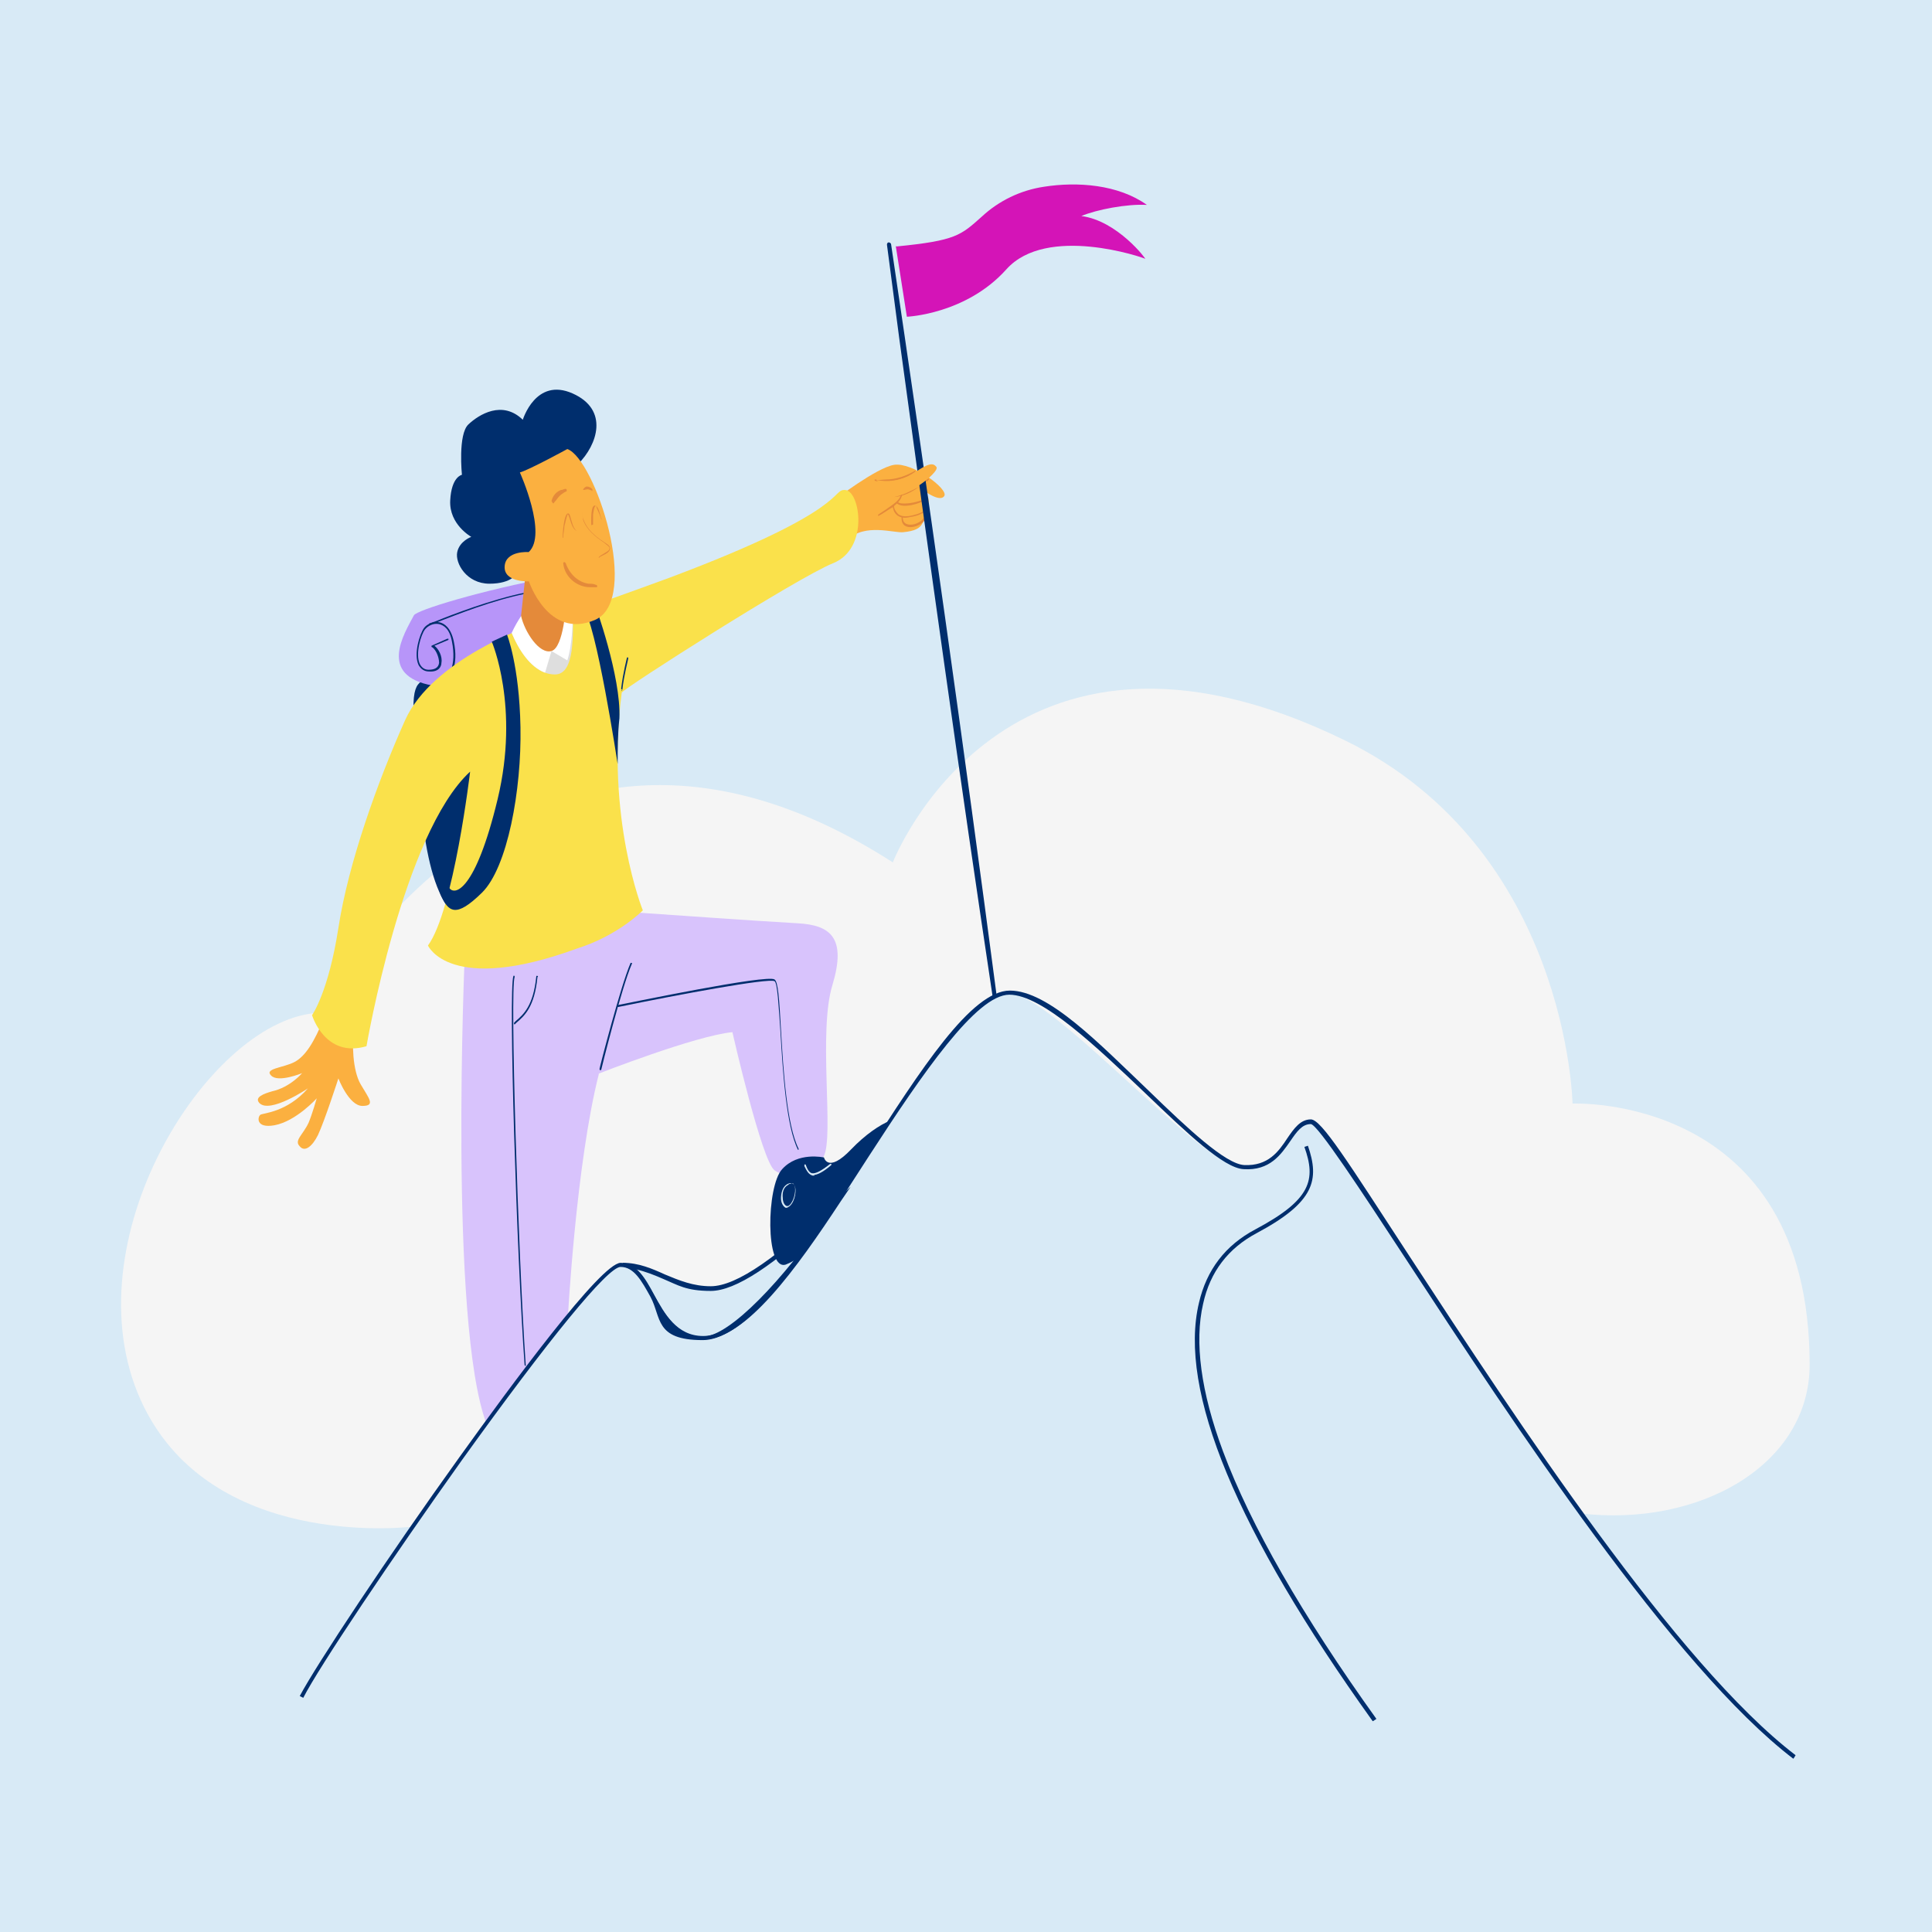<?xml version="1.0" encoding="UTF-8"?>
<svg id="Layer_1" data-name="Layer 1" xmlns="http://www.w3.org/2000/svg" version="1.1" viewBox="0 0 330 330">
  <defs>
    <style>
      .cls-1 {
        fill: #d414b7;
      }

      .cls-1, .cls-2, .cls-3, .cls-4, .cls-5, .cls-6, .cls-7, .cls-8, .cls-9, .cls-10, .cls-11 {
        stroke-width: 0px;
      }

      .cls-2 {
        fill: #fbb040;
      }

      .cls-3 {
        fill: #f5f5f5;
      }

      .cls-4 {
        fill: #dedede;
      }

      .cls-5 {
        fill: #d8eaf6;
      }

      .cls-6 {
        fill: #002e6d;
      }

      .cls-7 {
        fill: #fae14b;
      }

      .cls-8 {
        fill: #e48a3a;
      }

      .cls-9 {
        fill: #d8c3fc;
      }

      .cls-10 {
        fill: #b795f9;
      }

      .cls-11 {
        fill: #fff;
      }
    </style>
  </defs>
  <g id="Layer_4" data-name="Layer 4">
    <rect class="cls-5" width="330" height="330"/>
  </g>
  <g id="Layer_5" data-name="Layer 5">
    <g>
      <path class="cls-3" d="M70.2,260.8c14.4-20.8,32.1-44.6,35.4-44.7h.4c5.5.2,9.1,4,15,4s13.6-6.8,21.9-15c11.1-16.7,21.5-35.5,29.2-35.5s32.6,29.4,40,29.8c7.3.4,7.5-7.8,11.4-7.8s23.4,35.4,46.1,66.9h.3c20.4,2.4,39.2-8.3,39.2-25.4,0-46.4-40.5-44.6-40.5-44.6,0,0-.8-43.4-38.8-62-58.2-28.5-77.3,20.8-77.3,20.8-63.4-40.7-97.9,25.7-97.9,25.7-18.2.6-42.2,37.5-31.1,64.9,10.5,25.7,42.6,23.3,46.6,22.9h.1Z"/>
      <path class="cls-3" d="M142.9,205c-.3.4.3-.4,0,0h0Z"/>
    </g>
    <path class="cls-2" d="M142.3,85.6c.2-.2,7.4-5.7,10.4-6.2,3.1-.5,9.3,4.1,8.6,5.3s-3.5-.9-3.5-.9c0,0,.8.9.8,1.5s.2,2.7.1,2.8c-1.7.8-.3,2.4-4.4,2.8-1.5.2-6.6-1.6-9.5,1.3s-2.6-6.6-2.6-6.6h0Z"/>
    <path class="cls-8" d="M150,87.9c.8-.5,1.5-1,2.2-1.5s1.5-1.1,1.7-1.9h.2c-.2,1-1,1.6-1.7,2.2-.2,0-2.8,1.9-2.4,1.3h0Z"/>
    <path class="cls-8" d="M153.3,85.7c.3.3.8.3,1.2.3,1.3,0,2.6-.4,3.8-.9,0,0,.2,0,0,.2-1.1.7-4.2,1.7-5.2.6,0,0,0-.2.1,0h0v-.2Z"/>
    <path class="cls-8" d="M152.7,86.4h0c0,.5.3,1,.7,1.4.9.7,2.3.3,3.3,0,.5-.2,1.1-.4,1.5-.8,0,0,.2,0,.1,0-.8,1-2.1,1.2-3.3,1.4-1.3.2-2.4-.5-2.5-1.9v-.3s.2,0,0,0h.2Z"/>
    <path class="cls-8" d="M154,88.2h.2v.2c0,1.2,1.1,1.4,2.1,1.1.9-.3,1.9-1,1.6-2h-.1c.4,0,.4.9.3,1.1-.7,1.5-4.1,2.3-4.1,0h0c0,0,.2,0,.2,0h-.2v-.2Z"/>
    <path class="cls-8" d="M158.1,82.1c0-.2.5-.5.6-.3,0,.2-.6.7-.6.3h0Z"/>
    <path class="cls-2" d="M60.5,176c-.4,2-.3,6.8,1.1,9.2s2.6,3.7.3,3.7-4.1-4.7-4.1-4.7c0,0-2.4,7.4-3.5,9.7-.9,1.8-2.2,3-3.1,1.9-1-1,.5-1.9,1.5-4,.6-1.4,1.4-4.2,1.4-4.2,0,0-3.5,3.9-7.2,4.6-3.3.6-2.9-1.5-2.4-1.8s4.5-.4,8.1-4.5c0,0-6.5,4.4-8.3,2.5-.9-1,.8-1.6,2.2-2,3.1-.7,5.1-3.1,5.1-3.1,0,0-4.1,1.7-5.3.4-1.2-1.2,2.1-1.3,4-2.3s3.4-3.5,5-7.4,5.1,1.9,5.1,1.9h.1Z"/>
    <path class="cls-6" d="M74,115.4c-1.9,1.3-4,0-3.2,8.4.9,8.3.8,26.2,6.5,32.1s18.2-13.5,18.2-13.5l-4.7-27s-16.8,0-16.8,0Z"/>
    <path class="cls-6" d="M234.4,293.9c-23.2-32.4-33.2-56.4-29.6-71.4,1.3-5.6,4.5-9.8,9.6-12.5,9.6-5.1,10.4-8.5,8.4-14.1l.6-.2c2,5.8,1.2,9.6-8.7,14.9-4.9,2.6-8,6.6-9.2,12.1-1.5,6.5-.4,15,3.4,25.2,4.7,12.6,13.5,28,26.2,45.7l-.6.4h0Z"/>
    <path class="cls-9" d="M102.2,183.4s16.6-6.5,22.9-7.1c0,0,5,22,7.2,23.6s6.6,1,8.4-2.4c1.8-3.4-1-21.3,1.5-29.3,2.4-8-.3-10.2-6-10.5s-27-1.8-27-1.8l-29.8,6.8s-2.8,63.3,3.7,80.5c0,0,11.2-15,13.9-18.2,0,0,1.4-26.3,5.3-41.6h0Z"/>
    <path class="cls-6" d="M102.6,182.8h0c0,0-.2,0-.2-.2s3.6-14.2,5.3-18.1c0,0,0-.1.2,0s0,.1,0,.2c-1.7,3.9-5.2,17.9-5.2,18,0,0,0,.1-.2.1h0Z"/>
    <path class="cls-6" d="M136.4,196.4h-.1c-2-4-2.6-13.4-3-20.3-.3-4.2-.5-8.2-1-8.5-.9-.6-16.5,2.3-26.7,4.4,0,0-.2,0-.2-.1s0-.2,0-.2c2.6-.5,25.6-5.3,26.9-4.4.6.4.8,3.2,1.1,8.7.4,6.9,1,16.2,3,20.2v.2h-.1Z"/>
    <path class="cls-6" d="M140.7,197.6s.6,3,4.7-1.3c2.4-2.5,4.9-4.2,6.7-4.9-2.6,4.2-6,8.8-8.1,12.6-.9,1.5-4.6,6.9-7.1,10.5-1,.7-1.9,1.2-2.7,1.5-3.5,1.1-3.3-13.4-.6-16.3,2.7-3,7.1-2,7.1-2h0Z"/>
    <path class="cls-6" d="M87.8,174.9h0v-.2l.3-.3c1.3-1.1,3-2.6,3.5-7.6,0,0,0-.2.2-.1,0,0,.2,0,0,.2-.5,5.1-2.2,6.6-3.6,7.8,0,0-.2.2-.3.3h0Z"/>
    <path class="cls-10" d="M94.6,98.5c-12.6,2.4-23.4,5.7-23.9,6.6-1.7,3.2-6.2,10.3,3.2,12,8.3,1.5,20.7-7.9,20.7-7.9,0,0,0-10.7,0-10.7Z"/>
    <path class="cls-6" d="M75.4,116.6s0,0-.2,0v-.2c1.5-.4,2.8-2.8,2-6.8-.4-2.2-1.4-2.8-2.2-3-1-.2-1.9.3-2.4.9-.7.9-1.7,4.2-.9,5.9.3.6.8,1,1.5,1,1,0,1.7-.3,1.8-1.2,0-1.1-.7-2.5-1.3-2.7,0,0,0,0,0,0v-.2l2.7-1.2h.2v.2l-2.4,1c.7.5,1.4,1.8,1.2,2.9,0,.6-.4,1.6-2.1,1.5-.8,0-1.4-.4-1.8-1.1-.9-1.9.2-5.3.9-6.3.5-.7,1.6-1.2,2.7-1,.8.2,1.9.9,2.4,3.2.9,4.2-.5,6.7-2.2,7.2h.2Z"/>
    <path class="cls-6" d="M73.5,106.7h-.2v-.2c.6-.2,1.5-.5,2.4-.9,3.9-1.5,10.4-3.9,16.3-4.8,0,0,.2,0,.2,0,0,0,0,.2,0,.2-5.9.8-12.4,3.3-16.3,4.8-1,.4-1.8.7-2.4.9h0Z"/>
    <path class="cls-7" d="M90.5,106.9s-16.6,5.7-21.3,16.1c-4.7,10.5-9.7,24.4-11.4,35.5-1.7,11-4.5,14.9-4.5,14.9,0,0,2.2,7.4,9.3,5.3,0,0,6.2-36.3,17.7-46.9,0,0-2.8,23.7-7.2,29.7,0,0,3.7,8.5,25.5.5,7-2.2,11.2-6.5,11.2-6.5,0,0-6.4-15.8-3.6-37.2.3-.7,29.9-19.6,36.1-22.1s4.6-12.3,2.1-12.5,1.1,3.3-30.1,15c-16.9,6.2-23.9,8.4-23.9,8.4v-.2Z"/>
    <path class="cls-6" d="M106.3,117.8h0s-.2,0-.2-.2c.3-2.6,1-5.3,1-5.3,0,0,0,0,.2,0,0,0,0,0,0,.2s-.7,2.7-1,5.3c0,0,0,.2-.2.2h0Z"/>
    <path class="cls-6" d="M105.8,122.7h0c.3-7.2-4.2-19.5-4.2-19.5h0c-.7.3-1.4.5-2,.7h0c2.2,2.2,5.9,26.6,5.9,26.6h0c0-2.5,0-5.1.3-7.8Z"/>
    <path class="cls-6" d="M75.2,152.7c1.4,3.2,2.7,4.1,7.1-.2s6.8-17.6,6.6-28.3c-.2-10.6-2.3-15.8-2.3-15.8l-2.6,1.2s4.8,11.1,1,26.9c-3.8,15.8-7.4,16.6-8.3,15.1-.8-1.5-1.5,1-1.5,1h0Z"/>
    <path class="cls-6" d="M89.8,233.3s-.2,0-.2-.2c-1.3-17.9-2.8-64.2-1.9-66.4,0,0,0-.1.2,0,0,0,0,.1,0,.2-.8,2,.6,47.3,1.9,66.3,0,.1,0,.2,0,.2h0Z"/>
    <path class="cls-6" d="M120.1,228.8c-4.8,0-7-3.9-8.9-7.4-1.5-2.6-2.7-4.9-4.8-5.1v-.6c2.7,0,5,1,7.2,2,2.4,1,4.8,2,7.8,2,4.4,0,11.6-5,21.7-14.9l2.2-2.1-1.7,2.5c-7.5,11.4-16.2,23.6-23.5,23.6ZM108.5,216.7c1.2,1,2.2,2.7,3.2,4.5,1.8,3.3,3.9,7.1,8.4,7.1s13.8-9.8,21.3-20.9c-9.1,8.7-15.8,13.1-20,13.1s-5.6-1-8-2c-1.6-.7-3.1-1.3-4.8-1.7h0Z"/>
    <path class="cls-6" d="M306.3,300.4c-20.4-15.6-47.9-57.4-66-85.1-7.8-11.9-15.2-23.2-16.4-23.3-1.5,0-2.4,1.3-3.5,2.9-1.6,2.3-3.5,5.1-8,4.8-3.4-.2-9.6-6.1-16.7-12.9-8.3-7.9-17.7-16.9-23.3-16.9s-14.8,13.4-24,27.6c-9.9,15.4-20.2,31.4-28.4,31.4s-7-3.9-8.9-7.4c-1.5-2.7-2.8-5.1-5.1-5.1h0c-2.2,0-12.3,12.4-27.1,33-11.9,16.7-24.4,35.3-27.1,40.6l-.6-.3c2.8-5.3,15.2-24,27.2-40.7,8.9-12.4,24.2-33.2,27.6-33.3,2.7,0,4.2,2.6,5.7,5.4,1.8,3.3,3.9,7.1,8.4,7.1,7.9,0,18.1-15.8,27.9-31.1,9.2-14.3,17.9-27.9,24.5-27.9s15.3,9.1,23.7,17.1c6.7,6.5,13.1,12.5,16.3,12.7,4.1.2,5.9-2.3,7.4-4.6,1.1-1.6,2.2-3.2,4-3.2s6.3,7.2,17,23.6c18.1,27.7,45.5,69.5,65.8,85l-.3.5h0Z"/>
    <g>
      <path class="cls-6" d="M137.5,199c.8,1.5,1.2,2.7,4.5,0"/>
      <path class="cls-5" d="M139.1,200.8h-.3c-.7-.2-1-.8-1.4-1.6h0v-.3h.2c.3.8.6,1.4,1.1,1.5.6.1,1.6-.4,3.1-1.6h.2v.2c-1.4,1.2-2.4,1.7-3.1,1.7h.2Z"/>
    </g>
    <g>
      <path class="cls-6" d="M134.9,205.9c-1.2,1.2-2.2-2.6-.4-3.7,1.8-1,1.6,2.5.4,3.7Z"/>
      <path class="cls-5" d="M134.4,206.3h-.2c-.4-.2-.8-.8-.8-1.6s.2-1.9,1-2.4c.7-.4,1-.1,1.2,0,.6.8.2,2.9-.7,3.7h0c-.3.2-.4.3-.6.3h.1ZM135.1,202.2c-.2,0-.3,0-.5.2-.8.4-1,1.4-.9,2.2,0,.7.3,1.3.7,1.4.2,0,.3,0,.5-.2.8-.8,1.2-2.8.7-3.5,0-.1-.2-.2-.4-.2h-.1ZM134.9,205.9h0Z"/>
    </g>
    <path class="cls-4" d="M90.5,106.9s-1.2.4-3.1,1.2c1.5,3.5,3.9,7.1,7.4,7.1s3-7.1,3.1-10.8c-5.1,1.7-7.3,2.5-7.3,2.5h0Z"/>
    <path class="cls-11" d="M87.4,108.1c1.2,2.9,3.1,5.8,5.7,6.8l1.1-3.7,2.7,1.6c.8-2.4.9-6.1,1-8.4-5.1,1.7-8.1-.3-8.1-.3,0,0-1.4,1.8-2.4,4Z"/>
    <path class="cls-8" d="M96.7,103.1s-.4,7.5-2.5,8.1-4.6-3.3-5.2-6c.3-3,1.1-10,1.1-10l5.8.6s.8,7.3.8,7.3Z"/>
    <path class="cls-6" d="M152.2,41.7c6.1,41,12.6,87,18,128.1,0,.2-.1.4-.3.4s-.4,0-.4-.3c-5.3-35.2-11.1-76.7-15.9-112.1l-2.1-16c0-.2.1-.4.3-.4s.4.2.4.3h0Z"/>
    <path class="cls-8" d="M149.6,81.9c.5.2,1.1,0,1.7,0,1.7,0,3.5-.6,5-1.5,0,0,.2,0,0,.2-1.5,1.1-3.3,1.6-5.1,1.7-.6,0-1.2,0-1.8-.2,0,0,0-.3,0-.2h.2Z"/>
    <path class="cls-2" d="M149.6,81.9c.5.3,3.9.7,6.5-1.1,2.6-1.8,3.3-1.7,3.8-1.1.6.5-1.8,2.4-1.8,2.4,0,0-3,2.4-5.5,2.8"/>
    <path class="cls-8" d="M156.9,83.2c-1.2.9-2.7,1.6-4.2,1.7h0c1.5-.3,2.8-1,4.2-1.7,0,0,.2,0,0,.2h0v-.2Z"/>
    <path class="cls-1" d="M153,42l1.9,12.1s10.1-.4,17-8.1c6.9-7.7,23.4-2,23.7-1.8s-4.7-6.5-10.9-7.3c2.6-1.1,7.8-2.1,11.2-1.9-4.9-3.5-11.9-4-17.6-3.1-4,.6-7.7,2.4-10.6,5.1-3.6,3.2-4.4,4.1-14.6,5.1h0Z"/>
    <path class="cls-6" d="M88.3,97.9s-.8,1.8-4.7,1.8-5.9-3.5-5.5-5.4,2.4-2.6,2.4-2.6c0,0-3.8-2.1-3.6-6.2s2-4.4,2-4.4c0,0-.7-6.9,1.1-8.6,1.8-1.7,5.8-4.2,9.3-.8,0,0,2.2-7.3,8.5-4.5s4.2,8.8,1,12-4.2,13.8-4.2,13.8l-6.4,4.9h0Z"/>
    <path class="cls-2" d="M90.3,99.2s3.3,10.1,11.3,6.7,0-27.6-4.7-29.2c0,0-6.4,3.5-8.1,4,0,0,4.8,10.6,1.5,13.6,0,0-3.9-.3-4.1,2.4-.2,2.8,4.1,2.6,4.1,2.6h0Z"/>
    <path class="cls-8" d="M96.1,91.9c0-.7.2-4.1.9-4.2.3,0,.3.3.4.5.3.9.4,1.9,1.1,2.5h0c0,.2,0,0,0,0-1-.6-1-2-1.5-2.9h0c-.3.6-.4,1.4-.6,2.1,0,.6-.2,1.2-.2,1.9h-.2.2Z"/>
    <path class="cls-8" d="M102.3,95.1c.4-.3.8-.5,1.1-.7.3-.2.8-.4.7-.9-.2-.3-.6-.5-.9-.8-1.5-1-3-2.2-3.6-3.9,0-.4-.2-.9-.2-1.3s0,0,0,0h0c.2,2.3,1.9,3.9,3.8,5.1.4.3.9.5,1,1,0,1-1.4,1.2-2,1.7,0,0-.2,0,0,0h.2Z"/>
    <path class="cls-8" d="M101,89.7c0-.5-.2-3.8.8-3.3.5.4.6,1.2.8,1.8,0,.2.2.5.3.6h0c0,.2,0,0,0,0-.3-.2-.3-.4-.4-.7-.2-.4-.4-1-.6-1.4,0,0,0-.3-.2-.3-.3.4-.3,1-.4,1.5v1.5s0,0,0,0h0v.2Z"/>
    <path class="cls-8" d="M96.6,96.1c.6,1.8,2,3.3,3.9,3.6.4,0,.9,0,1.3.2,0,0,.2,0,.2.2s0,.2-.2.2h-1c-2.3,0-4.4-1.8-4.6-4.1,0-.2.3-.3.4,0h0Z"/>
    <path class="cls-8" d="M94.2,85.6c.2-.9.8-1.6,1.6-1.9.3,0,.5-.2.8-.2,0,0,.2,0,.2.2v.2c-.7.3-1.3.8-1.7,1.4-.2.2-.3.4-.5.6,0,.2-.3,0-.3-.2h0Z"/>
    <path class="cls-8" d="M101.2,83.8c-.3,0-.6-.3-1-.2-.2,0-.6.2-.6,0h0c.2-.3.3-.4.6-.5.4,0,.8.2,1,.5,0,.2,0,.4-.2.3h.2Z"/>
  </g>
</svg>